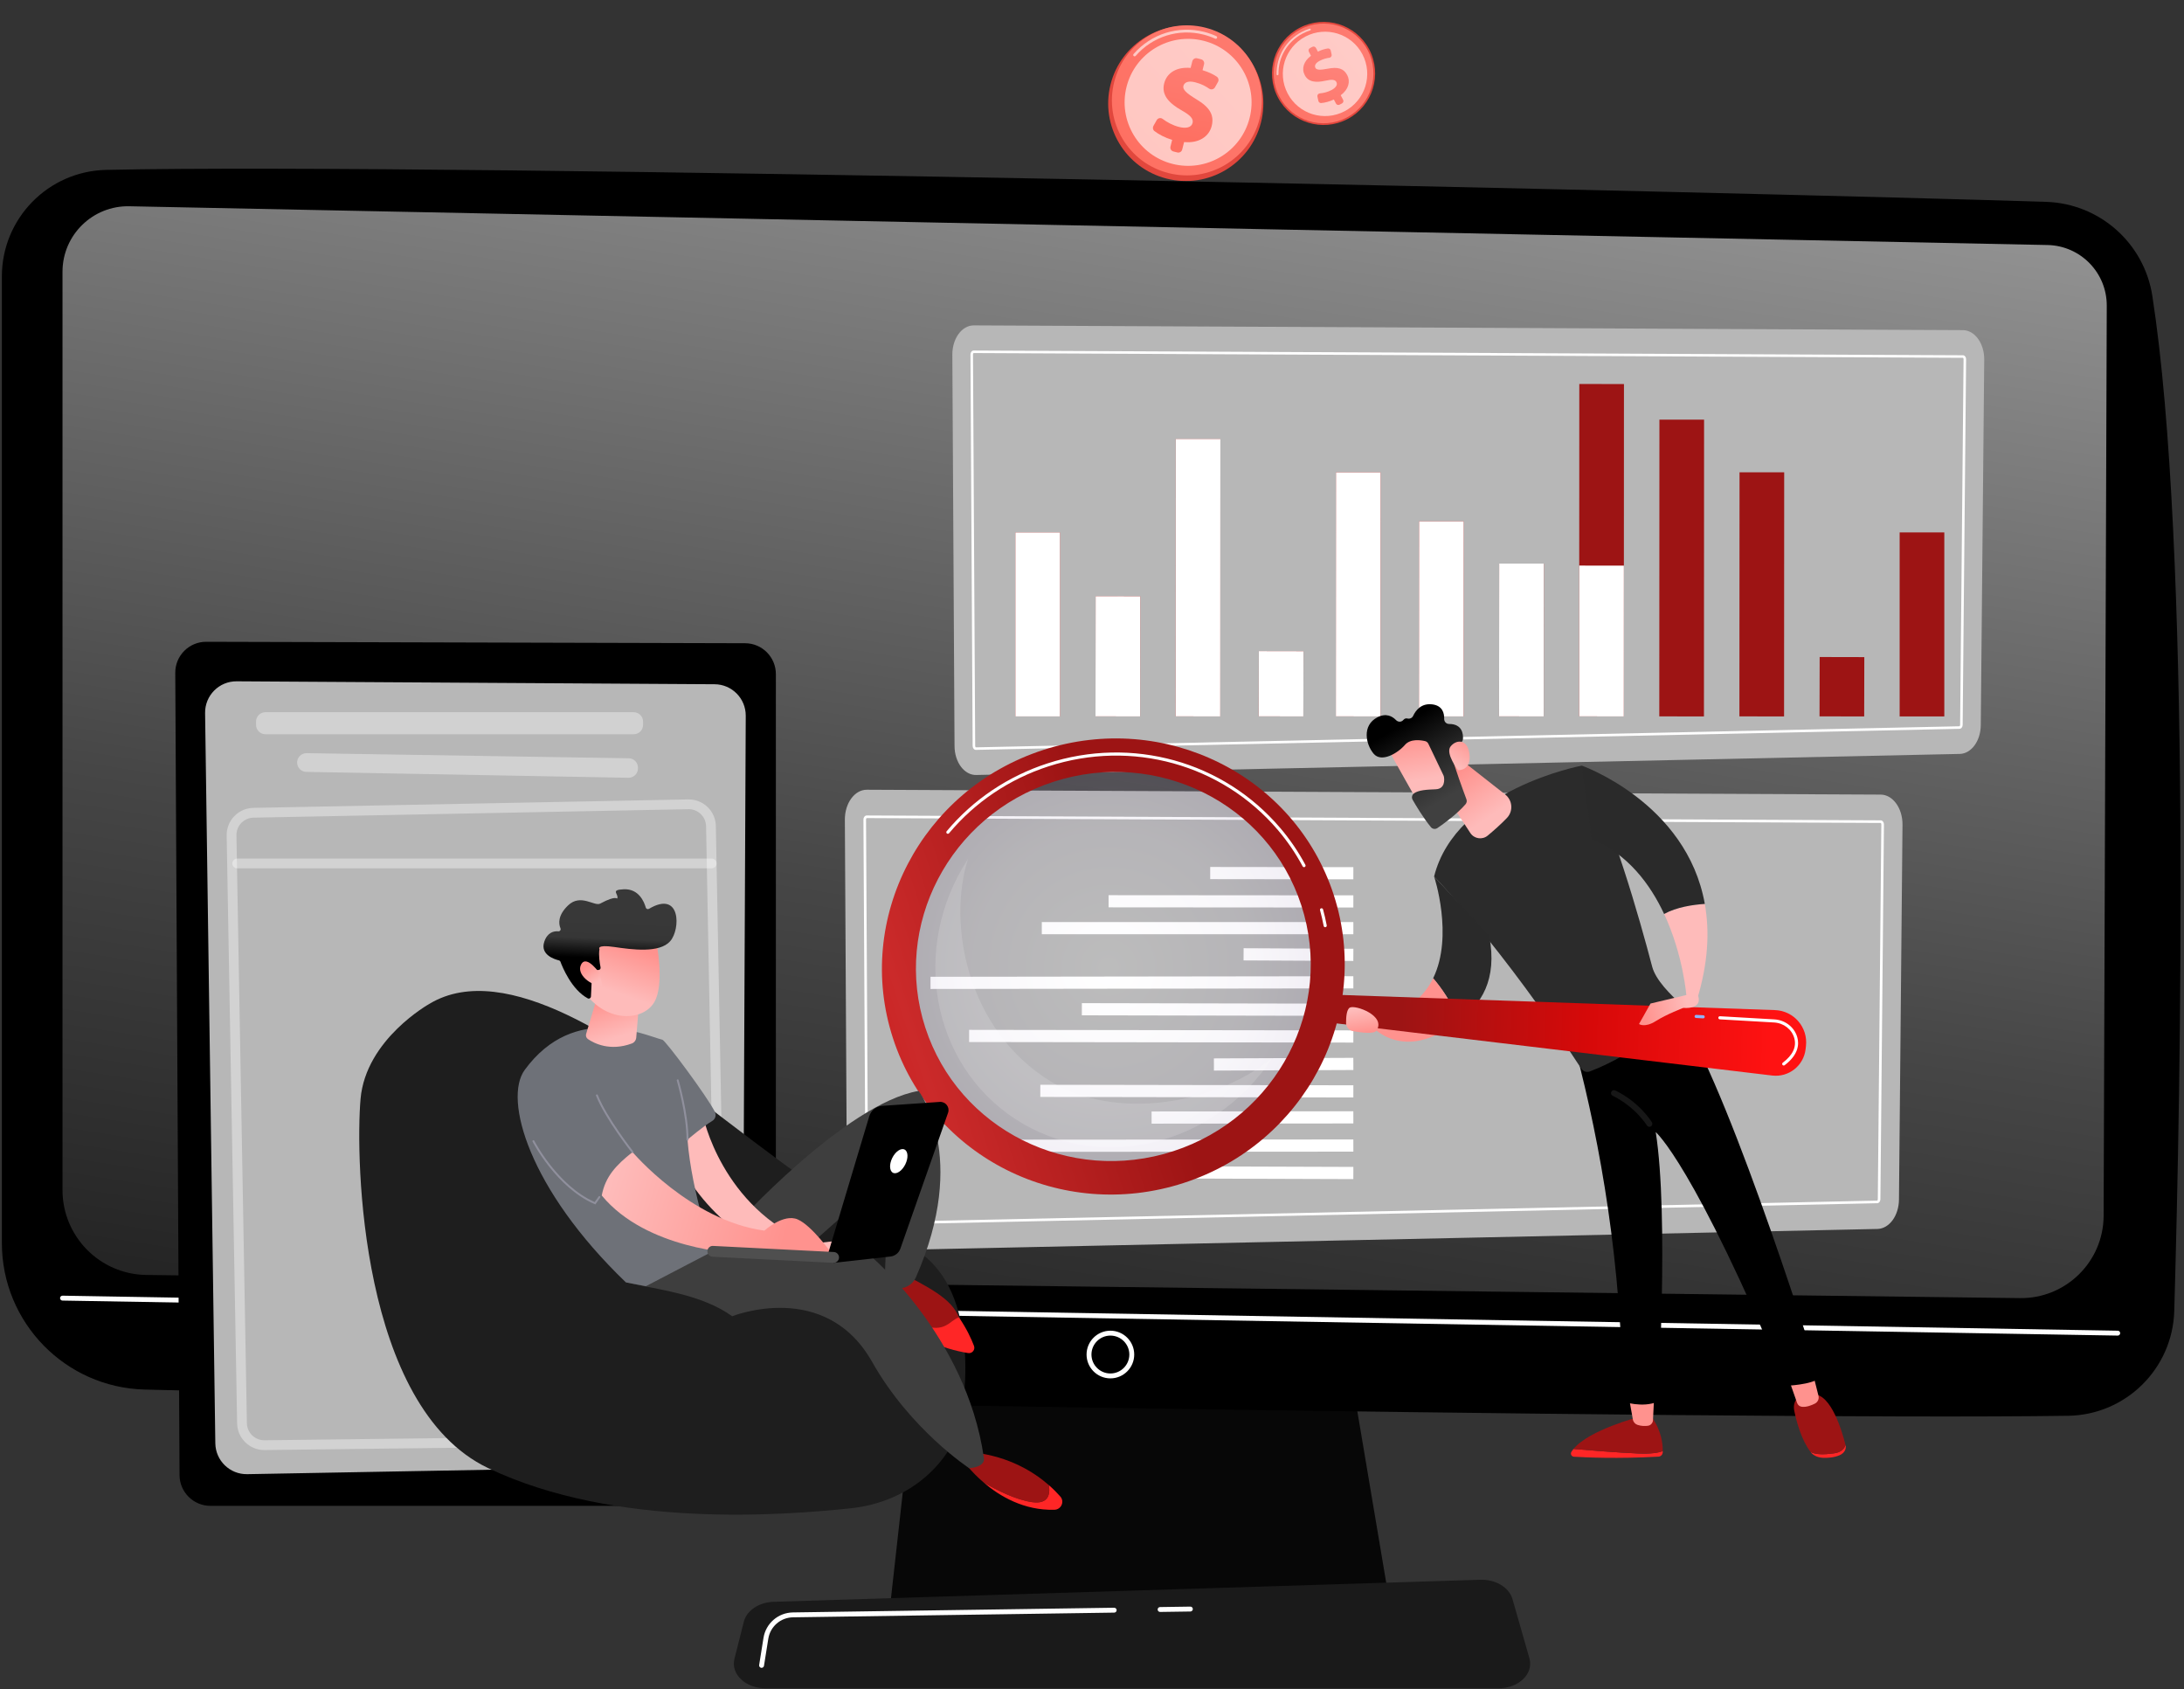 <svg width="538" height="416" viewBox="0 0 538 416" fill="none" xmlns="http://www.w3.org/2000/svg">
<rect x="0" y="0" width="538" height="416" fill="#333333" stroke="none"/>
<path d="M204.38 299.704C199.332 300.37 263.893 258.602 308.262 173.803C329.17 133.844 347.064 80.983 377.973 68.697C403.697 58.472 468.195 92.109 489.108 103.682C491.721 105.128 491.474 108.961 488.694 110.051C474.986 115.428 445 128.9 431.861 148.229C414.543 173.706 381.787 182.59 356.224 179.373C330.661 176.156 315.765 176.371 291.219 210.72C266.673 245.07 218.726 297.812 204.38 299.704Z" fill="#91B3FA"/>
<path d="M453.724 105.163C439.138 101.048 423.754 99.892 408.64 101.746C401.082 102.654 393.619 104.535 386.5 107.336C379.409 110.194 372.644 113.985 366.677 118.813L364.449 120.633C363.711 121.244 363.031 121.922 362.319 122.565C361.626 123.221 360.898 123.865 360.234 124.532L358.235 126.53C355.566 129.187 352.909 131.858 350.279 134.555C345.011 139.942 339.828 145.413 334.73 150.961C324.528 162.054 314.662 173.452 305.494 185.444C305.29 185.711 305.341 186.093 305.608 186.297C305.866 186.495 306.232 186.453 306.441 186.208L306.453 186.194C311.3 180.476 316.277 174.835 321.351 169.299C326.402 163.739 331.522 158.243 336.703 152.804L344.501 144.673L352.392 136.631C355.021 133.949 357.677 131.295 360.347 128.653L362.344 126.667C363.01 126.004 363.695 125.405 364.369 124.77C365.05 124.15 365.7 123.492 366.407 122.901L368.541 121.142C374.247 116.456 380.755 112.825 387.558 109.953C390.992 108.589 394.484 107.337 398.079 106.428L399.42 106.062L400.774 105.748C401.679 105.544 402.578 105.315 403.487 105.129C405.31 104.782 407.13 104.411 408.973 104.162C416.324 103.029 423.81 102.792 431.265 103.104C438.717 103.429 446.194 104.385 453.448 106.101L453.479 106.108C453.741 106.17 454.004 106.007 454.066 105.745C454.127 105.49 453.973 105.233 453.724 105.163Z" fill="#BDD0FB"/>
<path d="M310.623 30.165C308.032 40.396 297.637 46.589 287.406 43.997C277.175 41.406 270.982 31.011 273.573 20.78C276.165 10.549 286.559 4.356 296.79 6.948C307.021 9.539 313.215 19.934 310.623 30.165Z" fill="url(#paint0_linear_375_9379)"/>
<path d="M310.288 29.255C307.783 39.146 297.734 45.133 287.843 42.628C277.952 40.122 271.965 30.073 274.47 20.183C276.976 10.292 287.025 4.305 296.916 6.81C306.806 9.315 312.793 19.364 310.288 29.255Z" fill="url(#paint1_linear_375_9379)"/>
<g opacity="0.78">
<path opacity="0.78" d="M279.412 13.873C279.362 13.86 279.313 13.836 279.271 13.799C279.127 13.674 279.112 13.456 279.237 13.313C283.574 8.322 290.247 6.23 296.652 7.852C297.674 8.111 298.675 8.463 299.625 8.897C299.799 8.976 299.875 9.18 299.796 9.354C299.717 9.527 299.513 9.605 299.339 9.524C298.426 9.107 297.465 8.77 296.483 8.521C290.332 6.963 283.923 8.973 279.757 13.765C279.669 13.867 279.534 13.904 279.412 13.873Z" fill="white"/>
</g>
<g opacity="0.78">
<path opacity="0.78" d="M307.829 29.047C305.709 37.419 297.204 42.486 288.833 40.366C280.461 38.245 275.394 29.74 277.514 21.369C279.634 12.997 288.14 7.93 296.511 10.05C304.882 12.17 309.95 20.676 307.829 29.047Z" fill="white"/>
</g>
<path d="M288.33 36.099L288.747 34.45C287.046 33.946 285.448 33.11 284.374 32.275C283.991 31.977 283.894 31.437 284.132 31.015L284.941 29.585C285.237 29.06 285.924 28.924 286.405 29.286C287.476 30.091 288.854 30.864 290.449 31.268C292.105 31.687 293.482 31.438 293.774 30.288C294.037 29.249 293.239 28.39 291.094 27.19C288.038 25.46 286.043 23.432 286.775 20.541C287.436 17.931 289.85 16.422 293.296 16.728L293.714 15.078C293.848 14.548 294.387 14.226 294.918 14.361L295.887 14.606C296.418 14.741 296.739 15.28 296.604 15.81L296.229 17.291C297.804 17.758 298.893 18.323 299.73 18.879C300.159 19.163 300.288 19.736 300.035 20.184L299.29 21.507C299.003 22.018 298.341 22.169 297.861 21.834C297.096 21.3 295.985 20.664 294.43 20.27C292.465 19.772 291.698 20.444 291.513 21.174C291.286 22.072 292.308 22.988 294.663 24.421C298.034 26.439 299.165 28.338 298.476 31.061C297.843 33.558 295.422 35.334 291.688 34.986L291.22 36.831C291.086 37.362 290.547 37.683 290.016 37.549L289.047 37.304C288.516 37.169 288.195 36.63 288.33 36.099Z" fill="url(#paint2_linear_375_9379)"/>
<path d="M337.287 12.162C340.555 18.364 338.17 26.044 331.961 29.316C325.751 32.588 318.068 30.213 314.801 24.011C311.533 17.81 313.918 10.13 320.127 6.858C326.337 3.586 334.02 5.961 337.287 12.162Z" fill="url(#paint3_linear_375_9379)"/>
<path d="M336.913 12.359C340.072 18.355 337.766 25.779 331.763 28.942C325.76 32.106 318.333 29.81 315.174 23.814C312.014 17.819 314.32 10.395 320.323 7.231C326.326 4.068 333.754 6.364 336.913 12.359Z" fill="url(#paint4_linear_375_9379)"/>
<g opacity="0.78">
<path opacity="0.78" d="M314.811 18.503C314.78 18.519 314.745 18.529 314.708 18.529C314.581 18.532 314.477 18.431 314.475 18.305C314.4 13.912 316.769 9.912 320.656 7.863C321.276 7.536 321.927 7.265 322.59 7.056C322.711 7.018 322.84 7.085 322.878 7.206C322.915 7.327 322.85 7.455 322.727 7.493C322.091 7.694 321.466 7.955 320.87 8.269C317.136 10.236 314.862 14.078 314.933 18.296C314.935 18.386 314.885 18.464 314.811 18.503Z" fill="white"/>
</g>
<g opacity="0.78">
<path opacity="0.78" d="M335.605 13.351C338.279 18.425 336.328 24.709 331.247 27.387C326.166 30.064 319.88 28.121 317.206 23.046C314.532 17.972 316.483 11.688 321.564 9.011C326.645 6.333 332.931 8.277 335.605 13.351Z" fill="white"/>
</g>
<path d="M329.102 25.505L328.575 24.505C327.509 25.013 326.348 25.311 325.446 25.377C325.124 25.4 324.836 25.177 324.766 24.862L324.53 23.797C324.443 23.406 324.722 23.034 325.121 22.998C326.008 22.919 327.033 22.687 328.001 22.177C329.006 21.648 329.576 20.913 329.209 20.215C328.877 19.586 328.101 19.517 326.507 19.878C324.227 20.384 322.339 20.27 321.416 18.518C320.582 16.936 321.104 15.118 322.944 13.736L322.417 12.736C322.247 12.414 322.371 12.016 322.693 11.846L323.281 11.536C323.603 11.367 324.002 11.49 324.171 11.812L324.644 12.709C325.63 12.239 326.42 12.034 327.081 11.935C327.419 11.885 327.737 12.11 327.812 12.444L328.032 13.428C328.117 13.808 327.857 14.177 327.471 14.225C326.855 14.302 326.023 14.482 325.079 14.98C323.887 15.608 323.806 16.281 324.039 16.723C324.326 17.267 325.238 17.265 327.039 16.924C329.603 16.421 331.007 16.855 331.877 18.505C332.675 20.019 332.268 21.972 330.267 23.461L330.856 24.58C331.025 24.902 330.902 25.3 330.58 25.47L329.992 25.78C329.67 25.949 329.271 25.826 329.102 25.505Z" fill="url(#paint5_linear_375_9379)"/>
<path d="M246.677 271.235L240.421 327.343H313.003L303.549 271.235H246.677Z" fill="url(#paint6_linear_375_9379)"/>
<path d="M111.761 134.283V274.308C111.761 285.827 120.94 295.247 132.455 295.544C183.599 296.863 362.476 300.06 411.162 299.343C419.529 299.219 426.308 292.523 426.549 284.158C427.488 251.628 429.013 173.405 423.371 137.089C422.182 129.442 415.727 123.723 407.991 123.475C365.139 122.104 175.518 117.751 126.855 118.844C118.462 119.033 111.761 125.888 111.761 134.283Z" fill="url(#paint7_linear_375_9379)"/>
<path d="M418.358 287.725C418.356 287.725 418.354 287.725 418.352 287.725L120.541 282.651C120.345 282.647 120.189 282.486 120.192 282.291C120.196 282.095 120.349 281.952 120.553 281.942L418.364 287.016C418.559 287.02 418.715 287.181 418.712 287.377C418.709 287.57 418.551 287.725 418.358 287.725Z" fill="#91B3FA"/>
<path d="M120.547 133.602V266.635C120.547 273.361 125.946 278.841 132.67 278.941L404.157 282.295C410.824 282.395 416.289 277.031 416.314 270.363L416.768 138.519C416.786 133.751 412.988 129.845 408.222 129.729L130.269 124.113C124.938 123.984 120.547 128.269 120.547 133.602Z" fill="url(#paint8_linear_375_9379)"/>
<path d="M272.391 293.922C270.486 293.922 268.938 292.373 268.938 290.47C268.938 288.565 270.486 287.016 272.391 287.016C274.294 287.016 275.843 288.565 275.843 290.47C275.843 292.373 274.294 293.922 272.391 293.922ZM272.391 287.725C270.877 287.725 269.646 288.956 269.646 290.47C269.646 291.983 270.877 293.214 272.391 293.214C273.904 293.214 275.135 291.983 275.135 290.47C275.135 288.956 273.904 287.725 272.391 287.725Z" fill="#91B3FA"/>
<path d="M328.637 338.823H222.408C219.522 338.823 217.355 336.768 217.913 334.561L219.276 329.171C219.686 327.55 221.47 326.359 223.588 326.293L325.996 323.098C328.209 323.029 330.169 324.203 330.651 325.888L333.108 334.474C333.747 336.705 331.569 338.823 328.637 338.823Z" fill="url(#paint9_linear_375_9379)"/>
<path d="M279.591 327.762C279.398 327.762 279.24 327.606 279.237 327.413C279.235 327.217 279.391 327.056 279.586 327.053L283.975 326.989C284.165 326.984 284.331 327.143 284.334 327.338C284.337 327.534 284.181 327.695 283.985 327.698L279.597 327.762C279.595 327.762 279.593 327.762 279.591 327.762Z" fill="#91B3FA"/>
<path d="M221.845 335.859C221.826 335.859 221.808 335.858 221.789 335.854C221.596 335.824 221.464 335.642 221.495 335.449L222.121 331.528C222.458 329.417 224.254 327.862 226.391 327.831L272.936 327.15C273.136 327.164 273.293 327.304 273.295 327.499C273.298 327.695 273.142 327.856 272.946 327.859L226.401 328.539C224.609 328.566 223.103 329.869 222.82 331.639L222.194 335.56C222.166 335.735 222.016 335.859 221.845 335.859Z" fill="#91B3FA"/>
<path d="M141.98 312.39H219.445C221.915 312.39 223.918 310.387 223.918 307.917V191.892C223.918 189.427 221.923 187.426 219.457 187.42L141.372 187.21C138.888 187.203 136.875 189.222 136.888 191.706L137.507 307.941C137.52 310.402 139.519 312.39 141.98 312.39Z" fill="#91B3FA"/>
<path d="M145.775 192.935L215.042 193.361C217.545 193.377 219.564 195.417 219.552 197.921L219.069 302.057C219.057 304.523 217.079 306.529 214.613 306.573L147.312 307.801C144.799 307.847 142.727 305.841 142.692 303.327L141.209 197.537C141.174 194.995 143.233 192.919 145.775 192.935Z" fill="#BDD0FB"/>
<g opacity="0.6">
<path opacity="0.6" d="M148.592 198.769V199.246C148.592 199.996 149.2 200.604 149.95 200.604H203.319C204.069 200.604 204.676 199.996 204.676 199.246V198.769C204.676 198.019 204.069 197.411 203.319 197.411H149.95C149.2 197.411 148.592 198.019 148.592 198.769Z" fill="white"/>
</g>
<g opacity="0.6">
<path opacity="0.6" d="M154.547 204.776C154.586 205.486 155.166 206.047 155.878 206.06L202.552 206.91C203.311 206.924 203.934 206.312 203.934 205.553V205.442C203.934 204.7 203.34 204.096 202.598 204.084L155.924 203.345C155.137 203.332 154.504 203.989 154.547 204.776Z" fill="white"/>
</g>
<g opacity="0.61">
<path opacity="0.61" d="M149.782 304.309C147.647 304.309 145.888 302.585 145.85 300.445L144.336 215.274C144.297 213.11 146.027 211.314 148.192 211.272L211.211 210.045C212.264 210.034 213.257 210.415 214.015 211.144C214.772 211.873 215.2 212.852 215.22 213.903L216.844 299.543C216.864 300.599 216.471 301.598 215.736 302.356C215.001 303.114 214.015 303.538 212.959 303.551L149.83 304.308C149.814 304.308 149.798 304.309 149.782 304.309ZM211.289 211.462C211.272 211.462 211.255 211.462 211.238 211.462L148.219 212.689C146.834 212.716 145.728 213.864 145.752 215.249L147.267 300.42C147.291 301.799 148.44 302.906 149.813 302.891L212.942 302.133C213.617 302.125 214.248 301.854 214.718 301.369C215.188 300.884 215.44 300.245 215.428 299.57L213.803 213.93C213.79 213.258 213.516 212.631 213.032 212.165C212.56 211.71 211.942 211.462 211.289 211.462Z" fill="white"/>
</g>
<g opacity="0.61">
<path opacity="0.61" d="M214.614 220.031H145.862C145.471 220.031 145.153 219.714 145.153 219.323C145.153 218.932 145.471 218.614 145.862 218.614H214.614C215.005 218.614 215.323 218.932 215.323 219.323C215.323 219.714 215.005 220.031 214.614 220.031Z" fill="white"/>
</g>
<path d="M145.748 183.765H223.213C225.684 183.765 227.686 181.762 227.686 179.292V63.267C227.686 60.802 225.691 58.801 223.225 58.794L145.141 58.585C142.657 58.578 140.643 60.597 140.656 63.081L141.276 179.316C141.289 181.777 143.288 183.765 145.748 183.765Z" fill="#91B3FA"/>
<path d="M149.544 64.31L218.81 64.737C221.314 64.752 223.332 66.792 223.32 69.296L222.837 173.432C222.826 175.898 220.847 177.904 218.382 177.949L151.081 179.177C148.567 179.222 146.495 177.216 146.46 174.703L144.978 68.912C144.942 66.37 147.002 64.294 149.544 64.31Z" fill="#BDD0FB"/>
<g opacity="0.6">
<path opacity="0.6" d="M152.36 70.144V70.622C152.36 71.371 152.968 71.979 153.718 71.979H207.087C207.837 71.979 208.445 71.371 208.445 70.622V70.144C208.445 69.394 207.837 68.786 207.087 68.786H153.718C152.968 68.786 152.36 69.394 152.36 70.144Z" fill="white"/>
</g>
<g opacity="0.6">
<path opacity="0.6" d="M158.316 76.151C158.354 76.862 158.935 77.422 159.646 77.435L206.321 78.285C207.08 78.299 207.703 77.687 207.703 76.928V76.817C207.703 76.076 207.108 75.471 206.367 75.46L159.693 74.72C158.906 74.707 158.273 75.365 158.316 76.151Z" fill="white"/>
</g>
<g opacity="0.61">
<path opacity="0.61" d="M153.551 175.684C151.416 175.684 149.656 173.961 149.619 171.82L148.104 86.65C148.066 84.485 149.795 82.689 151.96 82.647L214.979 81.421C216.035 81.407 217.026 81.79 217.783 82.519C218.541 83.248 218.969 84.228 218.988 85.278L220.613 170.918C220.633 171.974 220.239 172.973 219.504 173.731C218.769 174.489 217.783 174.913 216.727 174.926L153.598 175.683C153.583 175.683 153.567 175.684 153.551 175.684ZM215.057 82.837C215.04 82.837 215.024 82.837 215.007 82.838L151.988 84.064C150.603 84.091 149.496 85.24 149.521 86.625L151.035 171.795C151.06 173.164 152.185 174.267 153.551 174.267C153.561 174.267 153.571 174.267 153.581 174.266L216.711 173.509C217.386 173.501 218.017 173.229 218.487 172.744C218.957 172.259 219.209 171.62 219.196 170.945L217.572 85.305C217.559 84.633 217.285 84.006 216.801 83.54C216.328 83.086 215.711 82.837 215.057 82.837Z" fill="white"/>
</g>
<g opacity="0.61">
<path opacity="0.61" d="M218.383 91.406H149.631C149.239 91.406 148.922 91.089 148.922 90.698C148.922 90.306 149.239 89.989 149.631 89.989H218.383C218.774 89.989 219.091 90.306 219.091 90.698C219.091 91.089 218.774 91.406 218.383 91.406Z" fill="white"/>
</g>
<g opacity="0.73">
<path opacity="0.73" d="M185.94 108.83C173.064 108.83 162.588 119.306 162.588 132.182C162.588 145.058 173.064 155.534 185.94 155.534C198.816 155.534 209.291 145.058 209.291 132.182C209.291 119.306 198.816 108.83 185.94 108.83Z" stroke="white" stroke-width="22.41"/>
</g>
<g opacity="0.73">
<path opacity="0.73" d="M185.94 108.83C173.064 108.83 162.588 119.306 162.588 132.182C162.588 145.058 173.064 155.534 185.94 155.534C198.816 155.534 209.291 145.058 209.291 132.182C209.291 119.306 198.816 108.83 185.94 108.83Z" stroke="#91B3FA" stroke-width="22.41" stroke-dasharray="270 270"/>
</g>
<g opacity="0.73">
<path opacity="0.73" d="M185.94 108.83C173.064 108.83 162.588 119.306 162.588 132.182C162.588 145.058 173.064 155.534 185.94 155.534C198.816 155.534 209.291 145.058 209.291 132.182C209.291 119.306 198.816 108.83 185.94 108.83Z" stroke="#7D97F4" stroke-width="22.41" stroke-dasharray="25.38 270"/>
</g>
<path d="M395.938 142.061L252.607 141.372C250.879 141.357 249.476 143.267 249.489 145.618L249.807 202.327C249.82 204.691 251.26 206.578 252.996 206.507L395.511 203.454C397.169 203.387 398.493 201.553 398.514 199.297L399.014 146.329C399.036 143.992 397.656 142.077 395.938 142.061Z" fill="#91B3FA"/>
<path d="M252.906 202.87C252.641 202.87 252.435 202.619 252.433 202.299L252.115 145.591C252.115 145.442 252.154 145.311 252.234 145.202C252.349 145.045 252.49 145.012 252.588 145.012L395.921 145.701C396.018 145.702 396.157 145.736 396.271 145.894C396.35 146.004 396.39 146.134 396.389 146.282L395.889 199.249C395.886 199.563 395.691 199.807 395.434 199.817H395.431L252.906 202.87ZM252.587 145.379C252.578 145.379 252.56 145.379 252.531 145.419C252.498 145.464 252.482 145.519 252.483 145.589L252.8 202.297C252.801 202.422 252.867 202.502 252.902 202.502L395.423 199.45C395.461 199.447 395.521 199.365 395.522 199.246L396.021 146.279C396.022 146.21 396.006 146.155 395.973 146.109C395.944 146.069 395.926 146.069 395.918 146.069L252.587 145.379Z" fill="#BDD0FB"/>
<path d="M261.856 198.02V171.365M389.991 198.02V171.365V198.02ZM378.382 198.02L378.4 189.424L378.382 198.02ZM366.772 198.02L366.791 162.658L366.772 198.02ZM355.163 198.02L355.181 155.026L355.163 198.02ZM343.553 198.02L343.572 149.866L343.553 198.02ZM331.944 198.02L331.962 175.88L331.944 198.02ZM320.334 198.02L320.353 169.753L320.334 198.02ZM308.295 198.02L308.313 162.658L308.295 198.02ZM297.115 198.02L297.133 188.564L297.115 198.02ZM285.075 198.02L285.094 157.821L285.075 198.02ZM273.466 198.02L273.484 180.61L273.466 198.02Z" stroke="#789CE6" stroke-width="16.74"/>
<path d="M261.856 198.02V171.365M343.553 198.02C343.553 198.02 343.557 187.424 343.561 176.172L343.553 198.02ZM331.944 198.02L331.962 175.88L331.944 198.02ZM320.334 198.02L320.353 169.753L320.334 198.02ZM308.295 198.02L308.313 162.658L308.295 198.02ZM297.115 198.02L297.133 188.565L297.115 198.02ZM285.075 198.02L285.094 157.821L285.075 198.02ZM273.466 198.02L273.484 180.61L273.466 198.02Z" stroke="white" stroke-width="16.74"/>
<path d="M384.02 209.349L237.109 208.643C235.339 208.627 233.901 210.585 233.914 212.995L234.24 271.12C234.253 273.543 235.729 275.477 237.509 275.404L383.582 272.275C385.281 272.206 386.638 270.327 386.66 268.014L387.172 213.724C387.194 211.328 385.78 209.366 384.02 209.349Z" fill="#91B3FA"/>
<path d="M237.416 271.676C237.144 271.676 236.933 271.419 236.931 271.09L236.605 212.967C236.605 212.814 236.646 212.68 236.727 212.568C236.845 212.407 236.99 212.373 237.09 212.373L384.001 213.079C384.101 213.08 384.244 213.115 384.361 213.278C384.442 213.389 384.483 213.523 384.481 213.675L383.969 267.965C383.966 268.286 383.766 268.536 383.503 268.547H383.5L237.416 271.676ZM237.089 212.75C237.08 212.75 237.061 212.75 237.031 212.791C236.998 212.836 236.982 212.894 236.982 212.964L237.307 271.088C237.308 271.217 237.376 271.299 237.412 271.299L383.491 268.171C383.53 268.168 383.592 268.084 383.593 267.961L384.105 213.672C384.105 213.602 384.089 213.544 384.056 213.498C384.026 213.456 384.006 213.456 383.999 213.456L237.089 212.75Z" fill="#BDD0FB"/>
<path d="M307.596 220.742L286.853 220.716M307.596 264.17L284.165 264.092L307.596 264.17ZM307.596 260.192L259.441 260.223L307.596 260.192ZM307.596 256.108L278.36 256.138L307.596 256.108ZM307.596 252.345L262.236 252.268L307.596 252.345ZM307.596 248.368L287.39 248.45L307.596 248.368ZM307.596 244.391L251.917 244.313L307.596 244.391ZM307.596 240.521L268.256 240.443L307.596 240.521ZM307.596 236.544L246.327 236.625L307.596 236.544ZM307.596 232.566L291.69 232.489L307.596 232.566ZM307.596 228.696H262.451H307.596ZM307.596 224.827L272.126 224.801L307.596 224.827Z" stroke="white" stroke-width="6.21"/>
<path d="M229.817 300.909L219.182 396.292H342.571L326.499 300.909H229.817Z" fill="#070707"/>
<path d="M0.46 68.09V306.132C0.46 325.715 16.065 341.728 35.64 342.233C122.585 344.475 426.676 349.911 509.441 348.691C523.667 348.481 535.19 337.098 535.601 322.877C537.197 267.577 539.789 134.597 530.197 72.86C528.177 59.859 517.202 50.137 504.052 49.716C431.203 47.386 108.847 39.986 26.12 41.844C11.853 42.164 0.46 53.819 0.46 68.09Z" fill="black"/>
<path d="M521.676 328.941C521.672 328.941 521.669 328.941 521.665 328.941L15.386 320.315C15.053 320.309 14.789 320.035 14.794 319.702C14.8 319.369 15.06 319.126 15.407 319.11L521.686 327.736C522.018 327.742 522.283 328.016 522.278 328.348C522.272 328.678 522.003 328.941 521.676 328.941Z" fill="white"/>
<path d="M15.396 66.931V293.088C15.396 304.521 24.574 313.837 36.006 314.008L497.534 319.71C508.868 319.879 518.159 310.761 518.201 299.426L518.973 75.29C519.003 67.185 512.546 60.544 504.444 60.347L31.924 50.801C22.862 50.58 15.396 57.866 15.396 66.931Z" fill="url(#paint10_linear_375_9379)"/>
<path d="M273.531 339.477C270.294 339.477 267.661 336.843 267.661 333.607C267.661 330.37 270.294 327.736 273.531 327.736C276.768 327.736 279.401 330.37 279.401 333.607C279.401 336.843 276.768 339.477 273.531 339.477ZM273.531 328.941C270.959 328.941 268.866 331.034 268.866 333.607C268.866 336.179 270.959 338.272 273.531 338.272C276.104 338.272 278.197 336.179 278.197 333.607C278.197 331.034 276.104 328.941 273.531 328.941Z" fill="white"/>
<path d="M369.149 415.807H188.561C183.655 415.807 179.971 412.315 180.919 408.563L183.236 399.399C183.933 396.643 186.965 394.619 190.566 394.507L364.66 389.075C368.423 388.957 371.754 390.955 372.574 393.819L376.751 408.415C377.836 412.208 374.135 415.807 369.149 415.807Z" fill="#1A1A1A"/>
<path d="M285.775 397.003C285.446 397.003 285.178 396.739 285.173 396.41C285.168 396.077 285.434 395.803 285.766 395.799L293.226 395.69C293.55 395.68 293.833 395.951 293.838 396.283C293.842 396.616 293.577 396.89 293.244 396.894L285.784 397.003C285.781 397.003 285.778 397.003 285.775 397.003Z" fill="white"/>
<path d="M187.604 410.768C187.573 410.768 187.54 410.766 187.508 410.761C187.18 410.709 186.956 410.4 187.009 410.072L188.073 403.406C188.646 399.817 191.699 397.174 195.332 397.121L274.459 395.964C274.798 395.988 275.065 396.224 275.07 396.557C275.074 396.89 274.809 397.164 274.476 397.169L195.35 398.326C192.303 398.37 189.743 400.586 189.262 403.595L188.198 410.261C188.151 410.557 187.895 410.768 187.604 410.768Z" fill="white"/>
<path d="M51.831 370.871H183.522C187.721 370.871 191.126 367.466 191.126 363.267V166.025C191.126 161.834 187.734 158.433 183.543 158.421L50.799 158.065C46.576 158.054 43.152 161.486 43.175 165.709L44.228 363.308C44.25 367.491 47.648 370.871 51.831 370.871Z" fill="black"/>
<path d="M58.284 167.798L176.037 168.523C180.293 168.549 183.724 172.017 183.705 176.273L182.883 353.305C182.863 357.497 179.5 360.907 175.308 360.983L60.897 363.071C56.624 363.149 53.102 359.738 53.042 355.465L50.522 175.621C50.462 171.299 53.962 167.771 58.284 167.798Z" fill="#B7B7B7"/>
<g opacity="0.6">
<path opacity="0.6" d="M63.071 177.716V178.528C63.071 179.802 64.105 180.836 65.379 180.836H156.107C157.382 180.836 158.415 179.802 158.415 178.528V177.716C158.415 176.441 157.382 175.408 156.107 175.408H65.379C64.105 175.408 63.071 176.441 63.071 177.716Z" fill="white"/>
</g>
<g opacity="0.6">
<path opacity="0.6" d="M73.196 187.927C73.261 189.135 74.249 190.088 75.459 190.11L154.804 191.556C156.095 191.579 157.155 190.539 157.155 189.248V189.06C157.155 187.799 156.143 186.772 154.883 186.752L75.537 185.494C74.199 185.473 73.123 186.591 73.196 187.927Z" fill="white"/>
</g>
<g opacity="0.61">
<path opacity="0.61" d="M65.096 357.133C61.467 357.133 58.476 354.204 58.412 350.566L55.837 205.775C55.772 202.096 58.712 199.043 62.392 198.971L169.525 196.885C171.316 196.867 173.004 197.514 174.291 198.753C175.579 199.992 176.307 201.658 176.34 203.444L179.102 349.031C179.136 350.826 178.466 352.525 177.217 353.813C175.968 355.102 174.292 355.823 172.497 355.845L65.177 357.133C65.15 357.133 65.123 357.133 65.096 357.133ZM169.657 199.293C169.629 199.293 169.601 199.294 169.572 199.295L62.439 201.38C60.085 201.425 58.204 203.378 58.245 205.733L60.82 350.523C60.862 352.867 62.814 354.748 65.148 354.724L172.468 353.435C173.616 353.422 174.688 352.96 175.487 352.136C176.287 351.312 176.715 350.225 176.693 349.077L173.932 203.49C173.91 202.347 173.445 201.281 172.621 200.489C171.818 199.716 170.768 199.293 169.657 199.293Z" fill="white"/>
</g>
<g opacity="0.61">
<path opacity="0.61" d="M175.311 213.862H58.432C57.767 213.862 57.227 213.322 57.227 212.657C57.227 211.992 57.767 211.452 58.432 211.452H175.311C175.976 211.452 176.516 211.992 176.516 212.657C176.516 213.322 175.976 213.862 175.311 213.862Z" fill="white"/>
</g>
<path d="M483.56 81.313L239.896 80.141C236.959 80.114 234.575 83.363 234.597 87.359L235.137 183.764C235.159 187.783 237.607 190.99 240.559 190.869L482.834 185.681C485.652 185.565 487.903 182.449 487.939 178.612L488.788 88.568C488.826 84.595 486.48 81.339 483.56 81.313Z" fill="#B7B7B7"/>
<path d="M240.403 184.687C239.953 184.687 239.603 184.26 239.599 183.716L239.06 87.312C239.058 87.059 239.126 86.837 239.261 86.651C239.457 86.384 239.696 86.328 239.863 86.328L483.529 87.5C483.695 87.501 483.931 87.559 484.125 87.828C484.259 88.014 484.327 88.236 484.324 88.487L483.475 178.531C483.47 179.065 483.138 179.479 482.702 179.497H482.696L240.403 184.687ZM239.861 86.952C239.846 86.952 239.815 86.952 239.766 87.02C239.711 87.096 239.684 87.191 239.684 87.308L240.224 183.712C240.225 183.926 240.338 184.062 240.397 184.062L482.683 178.873C482.747 178.868 482.849 178.728 482.851 178.525L483.7 88.482C483.701 88.365 483.674 88.271 483.619 88.193C483.569 88.125 483.538 88.124 483.524 88.124L239.861 86.952Z" fill="white"/>
<path d="M255.625 176.443V131.129M473.454 176.443V131.129V176.443ZM453.718 176.443L453.749 161.829L453.718 176.443ZM433.982 176.443L434.013 116.327L433.982 176.443ZM414.245 176.443L414.277 103.352L414.245 176.443ZM394.509 176.443L394.541 94.58L394.509 176.443ZM374.773 176.443L374.805 138.804L374.773 176.443ZM355.037 176.443L355.068 128.388L355.037 176.443ZM334.57 176.443L334.601 116.327L334.57 176.443ZM315.565 176.443L315.596 160.368L315.565 176.443ZM295.097 176.443L295.129 108.103L295.097 176.443ZM275.361 176.443L275.393 146.845L275.361 176.443Z" stroke="#9D1414" stroke-width="11"/>
<path d="M255.625 176.443V131.129M394.509 176.443C394.509 176.443 394.516 158.428 394.524 139.301L394.509 176.443ZM374.773 176.443L374.805 138.804L374.773 176.443ZM355.037 176.443L355.068 128.387L355.037 176.443ZM334.57 176.443L334.601 116.327L334.57 176.443ZM315.565 176.443L315.596 160.367L315.565 176.443ZM295.097 176.443L295.129 108.103L295.097 176.443ZM275.361 176.443L275.393 146.844L275.361 176.443Z" stroke="white" stroke-width="11"/>
<path d="M463.299 195.702L213.552 194.502C210.542 194.474 208.097 197.803 208.12 201.9L208.673 300.712C208.697 304.831 211.205 308.118 214.231 307.995L462.555 302.676C465.444 302.558 467.751 299.364 467.788 295.432L468.658 203.138C468.697 199.066 466.292 195.73 463.299 195.702Z" fill="#B7B7B7"/>
<path d="M214.073 301.657C213.611 301.657 213.252 301.22 213.248 300.662L212.695 201.851C212.694 201.592 212.763 201.364 212.902 201.174C213.103 200.9 213.348 200.843 213.519 200.843L463.268 202.043C463.438 202.044 463.681 202.105 463.88 202.38C464.017 202.57 464.086 202.797 464.084 203.055L463.214 295.349C463.209 295.895 462.868 296.32 462.421 296.339H462.415L214.073 301.657ZM213.517 201.483C213.502 201.483 213.47 201.483 213.419 201.552C213.363 201.629 213.335 201.729 213.336 201.848L213.889 300.658C213.89 300.877 214.006 301.017 214.066 301.017L462.401 295.698C462.467 295.693 462.572 295.551 462.574 295.343L463.444 203.05C463.445 202.932 463.417 202.833 463.361 202.755C463.309 202.684 463.276 202.683 463.264 202.683L213.517 201.483Z" fill="white"/>
<path d="M333.379 215.069L298.116 215.025M333.379 288.897L293.547 288.765L333.379 288.897ZM333.379 282.136L251.516 282.187L333.379 282.136ZM333.379 275.192L283.679 275.243L333.379 275.192ZM333.379 268.796L256.268 268.664L333.379 268.796ZM333.379 262.034L299.029 262.173L333.379 262.034ZM333.379 255.273L238.724 255.141L333.379 255.273ZM333.379 248.694L266.501 248.562L333.379 248.694ZM333.379 241.933L229.222 242.071L333.379 241.933ZM333.379 235.171L306.339 235.039L333.379 235.171ZM333.379 228.592H256.633H333.379ZM333.379 222.014L273.08 221.97L333.379 222.014Z" stroke="white" stroke-width="3"/>
<path d="M387.615 356.863C391.49 357.198 398.215 357.742 403.517 357.976C406.704 358.116 408.539 357.804 409.595 357.381C409.593 357.5 409.59 357.613 409.585 357.717C409.56 358.275 409.107 358.721 408.544 358.753C398.526 359.312 390.559 358.946 387.722 358.774C387.136 358.738 386.786 358.101 387.086 357.601C387.236 357.351 387.418 357.105 387.615 356.863Z" fill="#FF2626"/>
<path d="M403.517 357.976C398.215 357.742 391.49 357.198 387.615 356.863C391.425 352.189 403.517 349.039 403.517 349.039H406.932C409.281 352.425 409.621 355.649 409.595 357.381C408.538 357.804 406.704 358.116 403.517 357.976Z" fill="#9D1414"/>
<path d="M407.506 343.464L407.186 349.788C407.152 350.473 406.639 351.048 405.953 351.146C405.271 351.244 404.357 351.256 403.388 350.934C402.792 350.735 402.349 350.233 402.239 349.62L401.135 343.464H407.506Z" fill="url(#paint11_linear_375_9379)"/>
<path d="M451.864 357.928C453.544 357.694 454.305 356.821 454.623 355.888C454.625 355.896 454.628 355.905 454.63 355.913C454.877 356.897 454.304 357.918 453.158 358.403C451.773 358.989 450.259 359.089 449.083 359.041C447.822 358.989 446.664 358.467 446.028 357.632L446.019 357.619C447.285 358.245 449.062 358.319 451.864 357.928Z" fill="#FF2626"/>
<path d="M443.942 343.423H446.758C451.048 343.336 453.742 352.384 454.624 355.888C454.305 356.821 453.545 357.694 451.865 357.928C449.062 358.319 447.285 358.245 446.019 357.619C443.702 354.569 442.553 350.102 442 347.495C441.372 344.531 443.942 343.423 443.942 343.423Z" fill="#9D1414"/>
<path d="M446.396 337.553L447.96 343.773C448.152 344.536 447.787 345.325 447.082 345.687C446.207 346.136 444.975 346.607 443.843 346.471C443.311 346.407 442.868 346.032 442.693 345.53L440.396 338.986L446.396 337.553Z" fill="url(#paint12_linear_375_9379)"/>
<path d="M448.262 339.351C446.316 341.077 439.987 341.305 439.987 341.305C417.19 286.589 407.864 278.816 407.864 278.816C411.156 299.468 408.395 345.19 408.395 345.19C404.633 346.85 399.783 345.19 399.783 345.19C399.478 311.379 394.281 281.893 388.142 258.647C403.55 258.301 411.744 253.028 414.419 250.912C427.263 271.619 448.262 339.351 448.262 339.351Z" fill="black"/>
<path d="M406.309 277.521C406.439 277.521 406.57 277.486 406.688 277.414C407.032 277.203 407.142 276.755 406.932 276.411C406.81 276.209 403.861 271.443 397.893 268.564C397.531 268.39 397.094 268.54 396.918 268.904C396.743 269.267 396.895 269.704 397.259 269.879C402.822 272.563 405.657 277.125 405.685 277.171C405.823 277.396 406.063 277.521 406.309 277.521Z" fill="#171717"/>
<path d="M389.658 188.566C396.927 201.5 403.979 226.586 406.996 238.093C407.844 241.327 411.49 245.008 414.257 247.429C414.691 247.808 414.713 248.467 414.307 248.877C411.809 251.392 403.201 259.471 391.619 263.891C390.847 264.186 389.972 263.879 389.522 263.185C370.191 233.41 353.274 215.866 353.274 215.866C358.663 194.34 389.658 188.566 389.658 188.566Z" fill="#2B2B2B"/>
<path d="M419.958 222.62C421.161 229.355 420.813 237.24 417.973 246.419L415.442 245.437C415.442 245.437 414.706 235.311 409.935 225.098C412.978 223.408 417.026 222.815 419.958 222.62Z" fill="url(#paint13_linear_375_9379)"/>
<path d="M392.106 206.644L389.658 188.566C389.658 188.566 415.498 197.663 419.957 222.62C417.025 222.815 412.977 223.409 409.935 225.098C406.498 217.74 400.967 210.338 392.106 206.644Z" fill="#2A2A2A"/>
<path d="M353.274 215.866L366.855 230.478C368.938 241.286 364.817 247.591 359.36 251.269C357.446 246.656 355.006 243.22 353.035 240.935C358.145 230.499 353.274 215.866 353.274 215.866Z" fill="#2A2A2A"/>
<path d="M353.036 240.935C355.006 243.22 357.446 246.656 359.36 251.269C345.329 262.714 337.157 252.014 337.157 252.014L339.954 250.527C346.883 249.056 350.862 245.375 353.036 240.935Z" fill="url(#paint14_linear_375_9379)"/>
<path d="M353.733 192.23L362.197 205.157C363.148 206.609 365.149 206.905 366.483 205.794C367.922 204.595 369.728 203.01 371.217 201.448C372.808 199.78 372.605 197.103 370.793 195.68L358.888 186.328L353.733 192.23Z" fill="url(#paint15_linear_375_9379)"/>
<path d="M326.717 244.917L437.246 248.775C441.881 248.937 445.397 253.014 444.875 257.623L444.789 258.379C444.328 262.457 440.635 265.38 436.56 264.892L326.162 251.678L326.717 244.917Z" fill="url(#paint16_linear_375_9379)"/>
<g opacity="0.25">
<path opacity="0.25" d="M225.463 253.892C234.061 280.353 262.876 294.706 289.823 285.951C316.77 277.195 331.645 248.646 323.047 222.185C314.45 195.724 285.635 181.371 258.688 190.127C231.741 198.882 216.865 227.431 225.463 253.892Z" fill="url(#paint17_radial_375_9379)"/>
</g>
<g style="mix-blend-mode:screen" opacity="0.68">
<g style="mix-blend-mode:screen" opacity="0.68">
<path d="M238.47 211.533C224.186 233.372 229.382 262.048 250.076 275.582C270.769 289.115 299.123 282.382 313.407 260.543C299.448 272.013 274.784 276.127 258.798 266.324C238.274 253.737 233.29 227.729 238.47 211.533Z" fill="white" fill-opacity="0.3"/>
</g>
</g>
<path d="M219.962 255.679C229.529 285.123 261.592 301.095 291.577 291.352C321.562 281.609 338.114 249.842 328.547 220.398C318.98 190.954 286.917 174.983 256.932 184.725C226.947 194.468 210.395 226.235 219.962 255.679ZM227.937 253.088C219.776 227.969 233.896 200.868 259.477 192.557C285.057 184.245 312.41 197.87 320.572 222.989C328.734 248.108 314.613 275.209 289.033 283.52C263.452 291.832 236.099 278.207 227.937 253.088Z" fill="url(#paint18_linear_375_9379)"/>
<path d="M326.517 228.356C326.309 228.395 326.109 228.259 326.07 228.051C325.822 226.747 325.522 225.443 325.178 224.176C325.122 223.972 325.204 223.769 325.448 223.705C325.652 223.65 325.863 223.771 325.918 223.975C326.267 225.261 326.572 226.584 326.823 227.907C326.86 228.099 326.746 228.285 326.565 228.343C326.55 228.348 326.533 228.353 326.517 228.356ZM320.892 213.373C319.188 210.192 317.139 207.185 314.798 204.437C314.798 204.437 314.798 204.436 314.797 204.435C301.003 188.229 278.804 182.074 258.241 188.755C248.652 191.871 240.196 197.564 233.787 205.217C233.65 205.38 233.407 205.403 233.247 205.265C233.084 205.129 233.062 204.888 233.198 204.725C239.7 196.961 248.277 191.186 258.004 188.026C278.863 181.248 301.385 187.494 315.381 203.938L315.382 203.938C317.757 206.728 319.838 209.781 321.568 213.012C321.668 213.198 321.598 213.431 321.411 213.53C321.39 213.541 321.37 213.55 321.349 213.557C321.175 213.613 320.981 213.539 320.892 213.373Z" fill="white"/>
<path d="M341.794 184.199C341.838 184.454 350.269 199.335 350.269 199.335L358.664 194.34L352.769 179.049C352.769 179.049 341.058 179.931 341.794 184.199Z" fill="url(#paint19_linear_375_9379)"/>
<path d="M351.857 183.179L355.591 190.986C355.639 191.086 355.672 191.19 355.692 191.299C355.808 191.968 356.04 194.3 353.64 194.391C351.462 194.474 349.476 194.583 348.338 195.379C347.827 195.737 347.672 196.423 347.979 196.965C348.746 198.317 350.529 201.331 352.478 203.714C352.873 204.197 353.574 204.291 354.09 203.939C355.646 202.88 358.864 200.554 361.015 198.076C361.307 197.74 361.394 197.276 361.239 196.86C360.483 194.828 358.208 188.646 357.841 186.825C357.496 185.116 359.197 183.472 359.96 182.833C360.21 182.623 360.362 182.323 360.384 181.997C360.459 180.846 360.254 178.305 356.967 178.304C356.279 178.304 355.734 177.74 355.755 177.052C355.797 175.683 355.375 173.753 352.74 173.469C350.063 173.181 348.722 174.994 348.109 176.313C347.861 176.846 347.269 177.107 346.699 176.962C346.375 176.88 346.01 176.937 345.676 177.334C345.226 177.869 344.4 177.872 343.914 177.369C342.981 176.402 341.441 175.542 339.28 176.677C335.446 178.692 336.448 183.341 338.375 185.629C340.303 187.918 344.336 185.497 346.091 183.457C347.425 181.907 349.926 182.265 351.049 182.526C351.404 182.609 351.7 182.85 351.857 183.179Z" fill="url(#paint20_linear_375_9379)"/>
<path d="M359.172 189.681C359.172 189.681 355.984 185.549 357.327 183.847C358.67 182.145 361.403 181.914 361.944 185.482C362.617 189.92 359.172 189.681 359.172 189.681Z" fill="url(#paint21_linear_375_9379)"/>
<path d="M416.175 244.885L406.584 247.16L403.749 252.205C403.749 252.205 405.136 253.217 407.882 251.484C410.628 249.751 414.667 248.232 414.667 248.232C414.667 248.232 419.405 248.752 418.323 245.25L416.175 244.885Z" fill="url(#paint22_linear_375_9379)"/>
<path d="M339.067 253.838C338.464 254.732 335.267 254.314 333.277 253.953C332.307 253.777 331.593 252.942 331.586 251.956C331.576 250.538 331.716 248.657 332.485 248.176C333.761 247.378 341.551 250.155 339.067 253.838Z" fill="url(#paint23_linear_375_9379)"/>
<path d="M439.516 262.403C439.556 262.39 439.594 262.371 439.629 262.344C443.056 259.755 443.213 257.182 442.741 255.48C442.05 252.992 439.769 251.216 437.066 251.06L423.694 250.288C423.485 250.275 423.302 250.436 423.289 250.649C423.277 250.86 423.438 251.042 423.65 251.054L437.022 251.825C439.397 251.963 441.398 253.514 442.001 255.685C442.596 257.827 441.642 259.862 439.166 261.732C438.997 261.86 438.963 262.1 439.092 262.269C439.193 262.403 439.365 262.452 439.516 262.403Z" fill="white"/>
<path d="M419.672 250.797C419.818 250.75 419.927 250.617 419.936 250.455C419.949 250.243 419.787 250.062 419.575 250.05L417.842 249.95C417.634 249.936 417.45 250.099 417.438 250.311C417.425 250.523 417.587 250.704 417.799 250.716L419.532 250.816C419.581 250.819 419.628 250.812 419.672 250.797Z" fill="#91B3FA"/>
<path d="M105.833 247.205C105.833 247.205 90.121 255.909 88.82 270.639C87.521 285.37 88.713 346.512 120.219 361.56C151.725 376.609 193.43 373.14 209.393 371.495C225.357 369.85 234.207 359.001 236.185 351.531C238.162 344.062 241.356 316.235 224.562 307.26C207.769 298.284 190.131 284.533 172.507 271.143C154.882 257.753 124.678 235.895 105.833 247.205Z" fill="#1E1E1E"/>
<path d="M219.611 312.338C219.611 312.338 215.371 312.562 214.851 321.287C214.851 321.287 224.684 330.102 237.966 332.2C238.964 332.358 236.573 325.393 236.213 324.449C234.503 319.96 229.116 317.07 219.611 312.338Z" fill="#9D1414"/>
<path d="M171.852 302.08H180.801C180.801 302.08 208.267 271.746 226.282 268.686C226.282 268.686 238.821 284.693 225.614 314.601C224.551 317.007 221.58 318.075 219.363 316.66C218.7 316.236 218.224 315.669 217.935 314.957L218.997 289.421C218.997 289.421 195.568 309.912 191.496 313.866C187.424 317.82 166.724 315.41 171.852 302.08Z" fill="#3E3E3E"/>
<path d="M258.367 365.767C254.617 362.481 248.642 358.794 240.017 357.737L237.1 359.521C237.1 359.521 238.96 362.265 242.358 365.163C245.481 366.977 250.304 369.434 254.302 369.966C258.189 370.484 258.762 368.135 258.367 365.767Z" fill="#9D1414"/>
<path d="M236.213 324.449C233.903 325.197 232.887 328.47 227.025 326.306C221.353 324.212 217.137 321.511 214.968 319.954C214.919 320.376 214.879 320.817 214.851 321.287C214.851 321.287 225.219 331.149 238.501 333.247C239.499 333.404 240.289 332.409 239.929 331.466C239.285 329.773 238.122 327.205 236.213 324.449Z" fill="#FF2626"/>
<path d="M261.194 368.573C260.455 367.733 259.511 366.768 258.369 365.767C258.764 368.135 258.191 370.484 254.303 369.966C250.305 369.434 245.483 366.977 242.359 365.163C246.274 368.501 252.23 372.045 259.747 371.837C261.417 371.79 262.297 369.827 261.194 368.573Z" fill="#FF2626"/>
<path d="M172.18 308.554L214.087 309.008C214.087 309.008 238.018 328.808 242.359 359C242.359 359 243.079 361.22 238.754 361.6C238.754 361.6 224.285 352.15 214.851 335.443C203.283 314.957 180.365 324.179 180.365 324.179C172.835 318.75 162.195 317.644 154.179 315.836L172.18 308.554Z" fill="#3E3E3E"/>
<path d="M173.17 274.797C173.17 274.797 177.681 297.405 199.785 306.35L207.648 305.423L209.503 308.381L191.06 308.969C191.06 308.969 175.295 302.725 166.942 285.71C166.666 285.148 162.066 275.651 173.17 274.797Z" fill="url(#paint24_linear_375_9379)"/>
<path d="M175.587 308.185C175.587 308.185 170.457 294.24 169.354 280.69C169.354 280.69 173.107 277.465 175.453 276.073C176.213 275.622 176.5 274.669 176.116 273.874C174.391 270.301 163.961 256.272 163.18 256.077C158.933 255.017 141.517 246.737 129.251 263.515C123.987 270.715 130.296 292.881 154.178 315.836L159.105 316.778L175.587 308.185Z" fill="#6E7178"/>
<path d="M155.819 283.746C155.819 283.746 170.072 300.622 188.295 303.089C188.295 303.089 193.004 298.796 196.506 300.329C200.008 301.861 204.81 308.628 204.81 308.628H202.9H197.874H181.412C181.412 308.628 159.288 307.848 148.233 294.433C149.123 289.738 151.787 286.934 155.819 283.746Z" fill="url(#paint25_linear_375_9379)"/>
<path d="M147.505 244.24L144.386 254.642C144.243 255.118 144.419 255.634 144.83 255.915C146.331 256.944 150.256 258.989 155.639 257.001C156.255 256.774 156.676 256.199 156.73 255.545L157.469 246.484L147.505 244.24Z" fill="url(#paint26_linear_375_9379)"/>
<path d="M161.632 231.721C161.632 231.721 163.878 242.377 161.12 246.91C158.363 251.442 149.926 251.856 144.584 245.15L144.934 230.233L161.632 231.721Z" fill="url(#paint27_linear_375_9379)"/>
<path d="M147.435 238.893C147.766 238.881 148.007 238.578 147.941 238.254C147.741 237.267 147.418 235.289 147.669 233.77C147.669 233.77 146.814 232.576 151.276 233.226C155.737 233.876 162.415 234.786 165.074 231.829C167.668 228.946 167.789 219.141 159.869 223.832C159.568 224.01 159.177 223.861 159.081 223.524C158.67 222.069 157.344 218.861 153.663 219.017C150.218 219.162 152.454 220.145 152.063 221.24C151.948 221.562 152.015 220.303 147.859 222.538C146.433 223.305 143.046 220.011 139.941 222.987C137.383 225.438 137.592 227.487 138.068 228.638C138.222 229.011 137.931 229.407 137.529 229.374C136.44 229.284 134.858 229.607 134.076 231.931C132.995 235.145 136.621 236.27 137.679 236.527C137.852 236.568 137.995 236.691 138.057 236.858C138.536 238.15 140.794 243.725 144.785 245.881C145.13 246.068 145.554 245.822 145.573 245.43L145.862 239.443C145.876 239.165 146.1 238.943 146.378 238.933L147.435 238.893Z" fill="url(#paint28_linear_375_9379)"/>
<path d="M147.865 239.931C147.865 239.931 144.561 234.994 143.179 237.49C141.798 239.986 145.757 242.933 148.342 242.828L147.865 239.931Z" fill="url(#paint29_linear_375_9379)"/>
<path d="M203.632 309.937L214.137 274.902C214.566 273.473 215.836 272.459 217.324 272.357L231.508 271.387C232.95 271.288 234.022 272.696 233.544 274.06L221.799 307.518C221.421 308.596 220.453 309.358 219.317 309.472L205.349 311.024L203.632 309.937Z" fill="black"/>
<path d="M223.007 286.776C222.223 288.36 220.868 289.287 219.982 288.848C219.095 288.409 219.013 286.769 219.797 285.186C220.581 283.603 221.936 282.675 222.822 283.115C223.709 283.554 223.792 285.193 223.007 286.776Z" fill="white"/>
<path d="M205.35 311.023C205.327 311.023 205.304 311.023 205.281 311.021L175.52 309.517C174.784 309.48 174.218 308.854 174.255 308.118C174.292 307.382 174.921 306.804 175.654 306.853L205.416 308.357C206.151 308.394 206.718 309.021 206.681 309.757C206.645 310.47 206.055 311.023 205.35 311.023Z" fill="#4F4F4F"/>
<path d="M169.355 280.926C169.225 280.926 169.118 280.82 169.119 280.689C169.139 274.472 166.739 266.218 166.715 266.135C166.678 266.01 166.749 265.879 166.875 265.842C167.002 265.806 167.132 265.876 167.168 266.002C167.193 266.085 169.612 274.404 169.591 280.691C169.591 280.821 169.484 280.926 169.355 280.926Z" fill="#90909D"/>
<path d="M155.82 283.982C155.75 283.982 155.681 283.951 155.634 283.892C155.569 283.809 149.059 275.535 146.821 269.864C146.773 269.742 146.833 269.605 146.954 269.557C147.076 269.509 147.213 269.568 147.26 269.69C149.473 275.297 155.94 283.517 156.005 283.599C156.086 283.702 156.068 283.851 155.966 283.931C155.923 283.965 155.871 283.982 155.82 283.982Z" fill="#90909D"/>
<path d="M146.66 296.633L146.484 296.558C137.067 292.526 131.25 281.283 131.193 281.17C131.133 281.054 131.18 280.911 131.296 280.852C131.41 280.794 131.552 280.838 131.613 280.955C131.67 281.066 137.339 292.021 146.495 296.048L147.466 294.677C147.542 294.57 147.69 294.546 147.795 294.62C147.902 294.696 147.926 294.843 147.851 294.95L146.66 296.633Z" fill="#90909D"/>
<defs>
<linearGradient id="paint0_linear_375_9379" x1="392.559" y1="56.815" x2="424.744" y2="34.31" gradientUnits="userSpaceOnUse">
<stop stop-color="#E1473D"/>
<stop offset="0.5" stop-color="#E5534B"/>
<stop offset="1" stop-color="#E9605A"/>
</linearGradient>
<linearGradient id="paint1_linear_375_9379" x1="444.403" y1="16.069" x2="342.68" y2="108.325" gradientUnits="userSpaceOnUse">
<stop stop-color="#FF928E"/>
<stop offset="0.5" stop-color="#FE8178"/>
<stop offset="1" stop-color="#FE7062"/>
</linearGradient>
<linearGradient id="paint2_linear_375_9379" x1="299.887" y1="-13.297" x2="290.694" y2="33.733" gradientUnits="userSpaceOnUse">
<stop stop-color="#C17E7C"/>
<stop offset="0.5" stop-color="#FE8178"/>
<stop offset="1" stop-color="#FE7062"/>
</linearGradient>
<linearGradient id="paint3_linear_375_9379" x1="388.698" y1="-20.235" x2="422.398" y2="-40.402" gradientUnits="userSpaceOnUse">
<stop stop-color="#E1473D"/>
<stop offset="0.5" stop-color="#E5534B"/>
<stop offset="1" stop-color="#E9605A"/>
</linearGradient>
<linearGradient id="paint4_linear_375_9379" x1="396.371" y1="-62.977" x2="288.366" y2="21.838" gradientUnits="userSpaceOnUse">
<stop stop-color="#FF928E"/>
<stop offset="0.5" stop-color="#FE8178"/>
<stop offset="1" stop-color="#FE7062"/>
</linearGradient>
<linearGradient id="paint5_linear_375_9379" x1="313.239" y1="-12.752" x2="298.928" y2="32.981" gradientUnits="userSpaceOnUse">
<stop stop-color="#FF928E"/>
<stop offset="0.5" stop-color="#FE8178"/>
<stop offset="1" stop-color="#FE7062"/>
</linearGradient>
<linearGradient id="paint6_linear_375_9379" x1="273.333" y1="253.308" x2="280.636" y2="413.976" gradientUnits="userSpaceOnUse">
<stop stop-color="#09005D"/>
<stop offset="0.5" stop-color="#120777"/>
<stop offset="1" stop-color="#1A0F91"/>
</linearGradient>
<linearGradient id="paint7_linear_375_9379" x1="269.501" y1="16.939" x2="269.501" y2="281.472" gradientUnits="userSpaceOnUse">
<stop stop-color="#09005D"/>
<stop offset="0.5" stop-color="#120777"/>
<stop offset="1" stop-color="#1A0F91"/>
</linearGradient>
<linearGradient id="paint8_linear_375_9379" x1="287.38" y1="81.255" x2="241.257" y2="374.035" gradientUnits="userSpaceOnUse">
<stop stop-color="#EDFA99"/>
<stop offset="0.5" stop-color="#05E5AB"/>
<stop offset="1" stop-color="#05E5AB"/>
</linearGradient>
<linearGradient id="paint9_linear_375_9379" x1="275.423" y1="201.994" x2="275.423" y2="327.769" gradientUnits="userSpaceOnUse">
<stop stop-color="#09005D"/>
<stop offset="0.5" stop-color="#120777"/>
<stop offset="1" stop-color="#1A0F91"/>
</linearGradient>
<linearGradient id="paint10_linear_375_9379" x1="299.013" y1="-22.057" x2="220.604" y2="475.668" gradientUnits="userSpaceOnUse">
<stop stop-color="#A3A3A3"/>
<stop offset="0.5" stop-color="#464646"/>
<stop offset="1"/>
</linearGradient>
<linearGradient id="paint11_linear_375_9379" x1="592.758" y1="347.23" x2="586.387" y2="347.23" gradientUnits="userSpaceOnUse">
<stop stop-color="#FEBBBA"/>
<stop offset="0.5" stop-color="#FEA7A4"/>
<stop offset="1" stop-color="#FF928E"/>
</linearGradient>
<linearGradient id="paint12_linear_375_9379" x1="713.044" y1="342.005" x2="705.43" y2="342.005" gradientUnits="userSpaceOnUse">
<stop stop-color="#FEBBBA"/>
<stop offset="0.5" stop-color="#FEA7A4"/>
<stop offset="1" stop-color="#FF928E"/>
</linearGradient>
<linearGradient id="paint13_linear_375_9379" x1="617.469" y1="159.79" x2="635.83" y2="128.586" gradientUnits="userSpaceOnUse">
<stop stop-color="#FEBBBA"/>
<stop offset="0.5" stop-color="#FEA7A4"/>
<stop offset="1" stop-color="#FF928E"/>
</linearGradient>
<linearGradient id="paint14_linear_375_9379" x1="433.817" y1="221.781" x2="413.515" y2="228.378" gradientUnits="userSpaceOnUse">
<stop stop-color="#FEBBBA"/>
<stop offset="0.5" stop-color="#FEA7A4"/>
<stop offset="1" stop-color="#FF928E"/>
</linearGradient>
<linearGradient id="paint15_linear_375_9379" x1="366.891" y1="201.223" x2="359.485" y2="190.198" gradientUnits="userSpaceOnUse">
<stop stop-color="#FEBBBA"/>
<stop offset="0.5" stop-color="#FEA7A4"/>
<stop offset="1" stop-color="#FF928E"/>
</linearGradient>
<linearGradient id="paint16_linear_375_9379" x1="345.354" y1="247.338" x2="436.787" y2="250.408" gradientUnits="userSpaceOnUse">
<stop stop-color="#9D1414"/>
<stop offset="0.5" stop-color="#D60909"/>
<stop offset="1" stop-color="#FF1212"/>
</linearGradient>
<radialGradient id="paint17_radial_375_9379" cx="0" cy="0" r="1" gradientUnits="userSpaceOnUse" gradientTransform="translate(273.106 238.278) rotate(-18) scale(50.161)">
<stop stop-color="white"/>
<stop offset="0.7" stop-color="#9681B5"/>
<stop offset="1" stop-color="#2E036A"/>
</radialGradient>
<linearGradient id="paint18_linear_375_9379" x1="278.692" y1="236.541" x2="170.107" y2="271.822" gradientUnits="userSpaceOnUse">
<stop stop-color="#9D1414"/>
<stop offset="0.5" stop-color="#CB2A2A"/>
<stop offset="1" stop-color="#C60000"/>
</linearGradient>
<linearGradient id="paint19_linear_375_9379" x1="348.759" y1="192.271" x2="346.884" y2="181.027" gradientUnits="userSpaceOnUse">
<stop stop-color="#FEBBBA"/>
<stop offset="0.5" stop-color="#FEA7A4"/>
<stop offset="1" stop-color="#FF928E"/>
</linearGradient>
<linearGradient id="paint20_linear_375_9379" x1="345.951" y1="178.12" x2="356.586" y2="196.357" gradientUnits="userSpaceOnUse">
<stop/>
<stop offset="0.5" stop-color="#252525"/>
<stop offset="1" stop-color="#404040"/>
</linearGradient>
<linearGradient id="paint21_linear_375_9379" x1="359.43" y1="189.104" x2="363.1" y2="182.454" gradientUnits="userSpaceOnUse">
<stop stop-color="#FEBBBA"/>
<stop offset="0.5" stop-color="#FEA7A4"/>
<stop offset="1" stop-color="#FF928E"/>
</linearGradient>
<linearGradient id="paint22_linear_375_9379" x1="415.429" y1="246.497" x2="404.675" y2="248.828" gradientUnits="userSpaceOnUse">
<stop stop-color="#FEBBBA"/>
<stop offset="0.5" stop-color="#FEA7A4"/>
<stop offset="1" stop-color="#FF928E"/>
</linearGradient>
<linearGradient id="paint23_linear_375_9379" x1="335.082" y1="248.587" x2="335.91" y2="254.308" gradientUnits="userSpaceOnUse">
<stop stop-color="#FEBBBA"/>
<stop offset="0.5" stop-color="#FEA7A4"/>
<stop offset="1" stop-color="#FF928E"/>
</linearGradient>
<linearGradient id="paint24_linear_375_9379" x1="92.92" y1="281.984" x2="73.178" y2="305.461" gradientUnits="userSpaceOnUse">
<stop stop-color="#FEBBBA"/>
<stop offset="0.5" stop-color="#FEA7A4"/>
<stop offset="1" stop-color="#FF928E"/>
</linearGradient>
<linearGradient id="paint25_linear_375_9379" x1="150.662" y1="290.124" x2="193.885" y2="303.109" gradientUnits="userSpaceOnUse">
<stop stop-color="#FEBBBA"/>
<stop offset="0.5" stop-color="#FEA7A4"/>
<stop offset="1" stop-color="#FF928E"/>
</linearGradient>
<linearGradient id="paint26_linear_375_9379" x1="150.817" y1="255.854" x2="147.971" y2="246.427" gradientUnits="userSpaceOnUse">
<stop stop-color="#FEBBBA"/>
<stop offset="0.5" stop-color="#FEA7A4"/>
<stop offset="1" stop-color="#FF928E"/>
</linearGradient>
<linearGradient id="paint27_linear_375_9379" x1="153.61" y1="245.106" x2="157.539" y2="233.773" gradientUnits="userSpaceOnUse">
<stop stop-color="#FEBBBA"/>
<stop offset="0.5" stop-color="#FEA7A4"/>
<stop offset="1" stop-color="#FF928E"/>
</linearGradient>
<linearGradient id="paint28_linear_375_9379" x1="146.026" y1="235.896" x2="146.413" y2="226.184" gradientUnits="userSpaceOnUse">
<stop/>
<stop offset="0.5" stop-color="#363636"/>
<stop offset="1" stop-color="#383838"/>
</linearGradient>
<linearGradient id="paint29_linear_375_9379" x1="147.654" y1="241.49" x2="145.322" y2="237.469" gradientUnits="userSpaceOnUse">
<stop stop-color="#FEBBBA"/>
<stop offset="0.5" stop-color="#FEA7A4"/>
<stop offset="1" stop-color="#FF928E"/>
</linearGradient>
</defs>
</svg>
